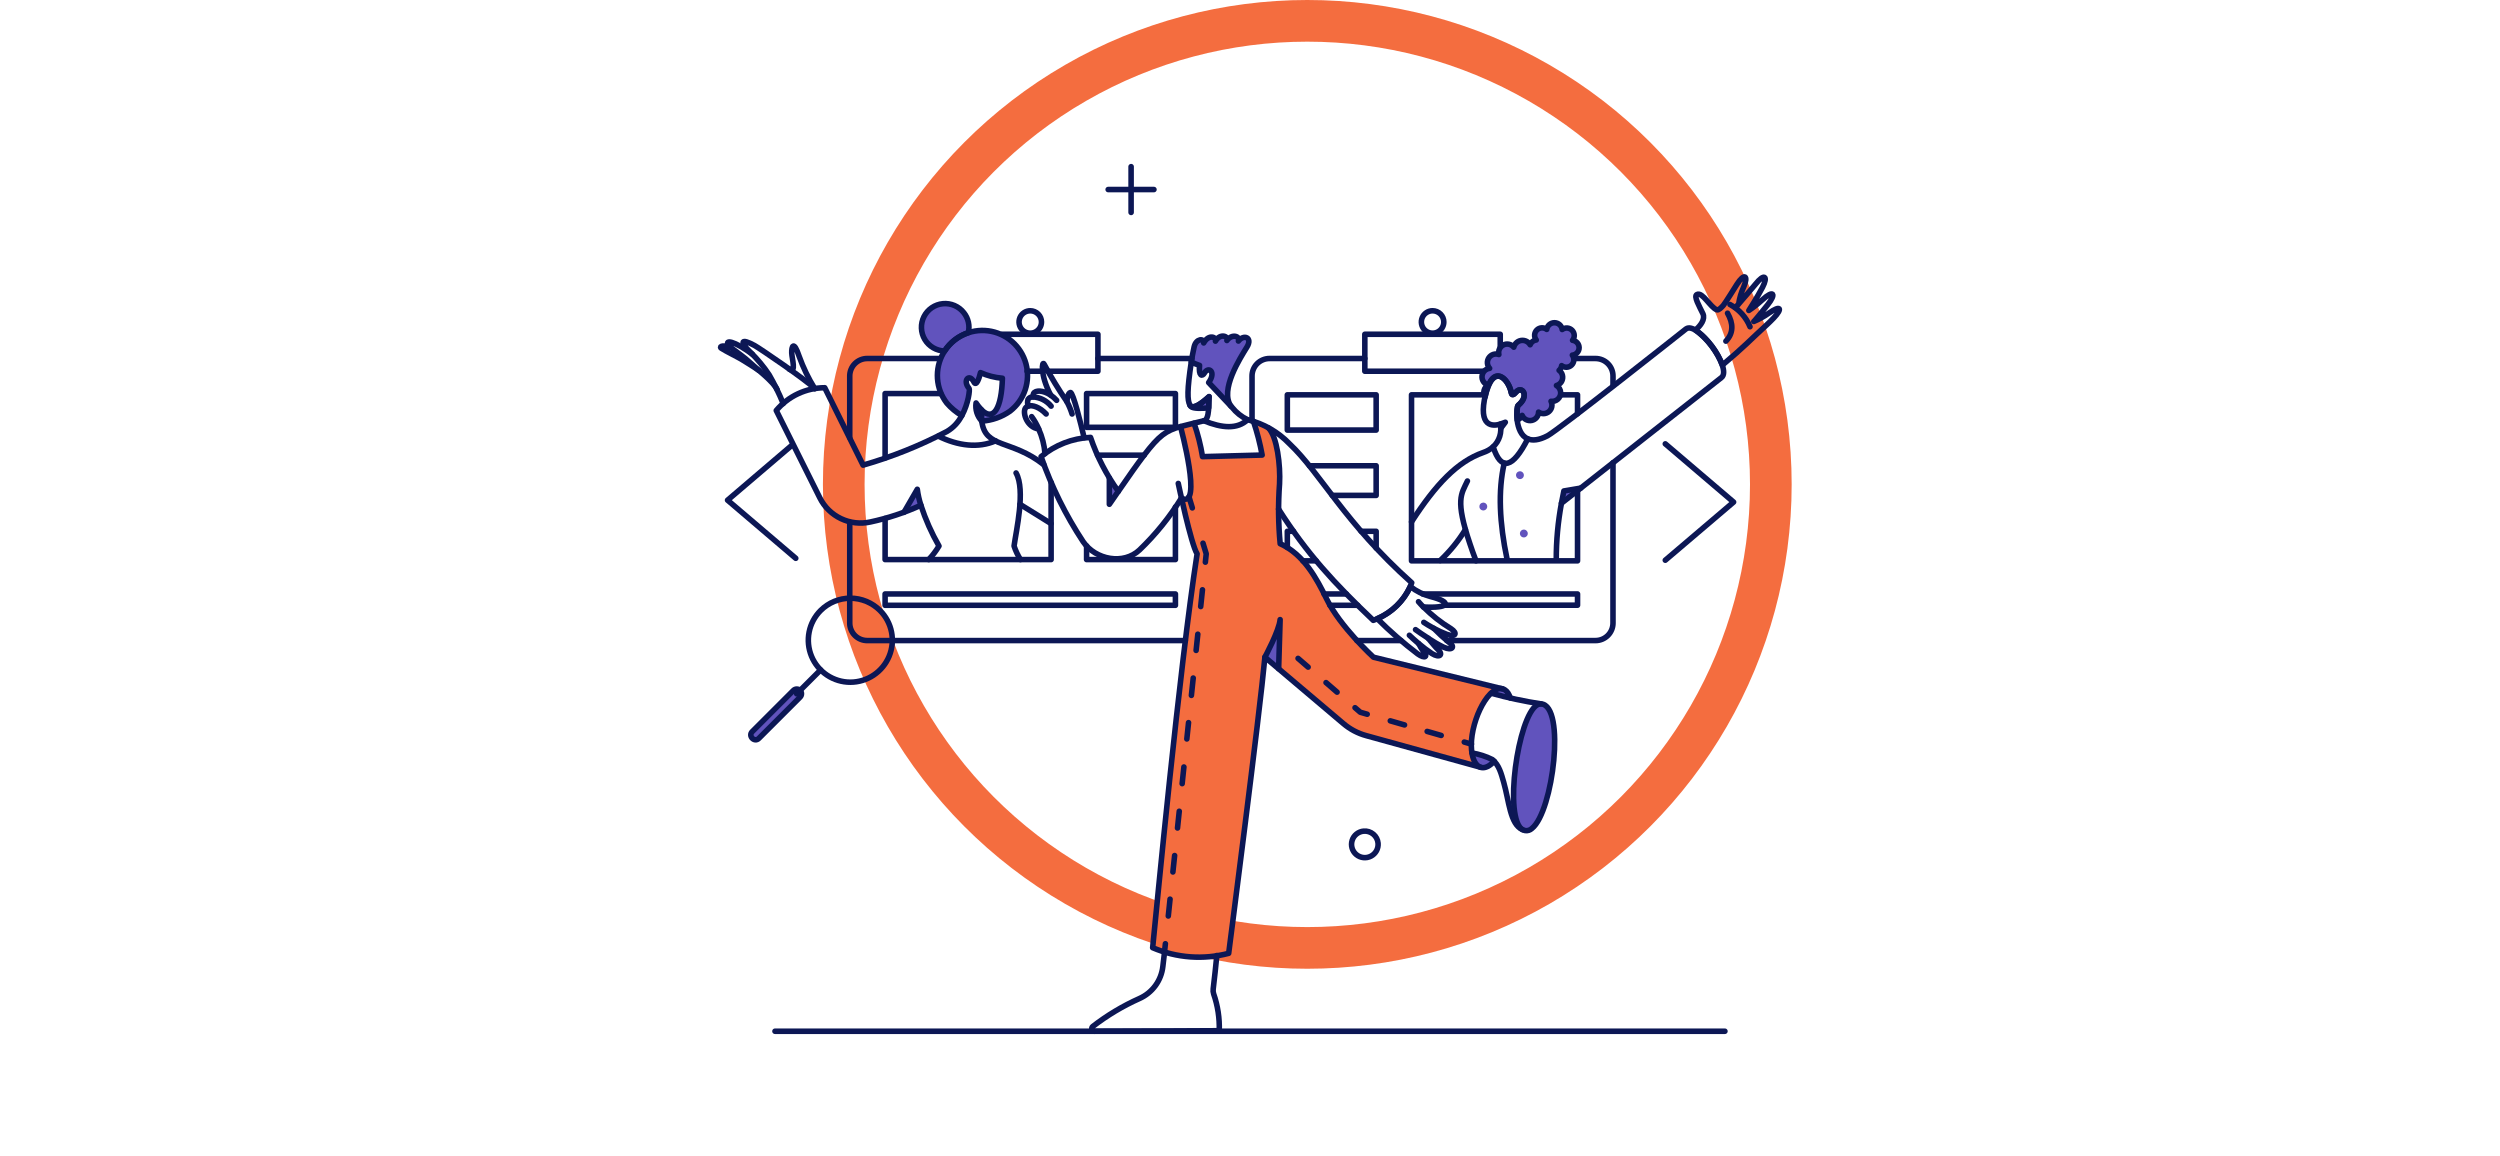 <?xml version="1.0" encoding="UTF-8"?> <svg xmlns="http://www.w3.org/2000/svg" width="240" height="111" viewBox="0 0 240 111" fill="none"><circle cx="125.5" cy="46.5" r="44.5" stroke="#F46D3F" stroke-width="4"></circle><path d="M131.848 63.092C131.848 63.092 128.635 60.153 127.354 57.5C126.399 55.538 125.148 53.211 122.902 52.194C122.715 50.286 122.694 48.364 122.841 46.452C122.952 44.456 122.462 41.53 121.771 41.075C121.319 40.809 120.834 40.603 120.327 40.465C120.682 41.521 120.961 42.601 121.16 43.697L115.436 43.849C115.254 42.754 114.978 41.676 114.613 40.628C114.104 40.75 113.688 40.842 113.311 40.953C113.322 41.014 115.477 48.972 113.403 47.814C113.809 49.612 114.511 52.56 114.907 53.17C113.179 64.361 111.045 87.006 110.639 90.98C112.946 91.971 115.519 92.16 117.947 91.519C117.947 91.519 120.955 68.375 121.424 63.09L128.956 69.463C129.596 70.011 130.349 70.41 131.161 70.632L142.159 73.671C140.16 73.082 141.843 65.984 144.151 66.119L131.848 63.092Z" fill="#F46D3F"></path><path d="M81.575 57.429V59.818C81.576 60.262 81.753 60.688 82.067 61.003C82.381 61.317 82.807 61.494 83.252 61.494H85.659C85.665 60.957 85.564 60.424 85.36 59.927C85.157 59.43 84.856 58.979 84.475 58.6C84.094 58.221 83.642 57.922 83.144 57.721C82.645 57.52 82.112 57.42 81.575 57.429Z" fill="#F46D3F"></path><path d="M97.744 33.411C97.197 32.701 96.444 32.179 95.587 31.916C94.731 31.653 93.814 31.662 92.963 31.943C93.03 31.612 93.027 31.27 92.954 30.94C92.881 30.61 92.74 30.299 92.54 30.027C92.166 29.565 91.626 29.268 91.036 29.2C90.445 29.131 89.852 29.296 89.382 29.66C88.912 30.023 88.603 30.556 88.52 31.144C88.438 31.733 88.589 32.33 88.942 32.809C89.152 33.073 89.415 33.29 89.715 33.445C90.015 33.6 90.345 33.689 90.682 33.707C90.198 34.459 89.958 35.342 89.996 36.236C90.035 37.129 90.349 37.989 90.896 38.696C91.309 39.173 91.797 39.579 92.341 39.898C92.971 38.721 93.125 37.396 93.032 37.286C92.377 36.52 93.062 35.802 93.499 36.677C93.723 37.124 93.997 36.341 94.13 35.772C94.795 36.069 95.507 36.252 96.233 36.311C96.162 39.146 95.389 40.529 94.221 39.339C94.198 39.702 94.208 40.066 94.251 40.427C95.227 40.365 96.165 40.034 96.963 39.47C97.87 38.77 98.461 37.738 98.608 36.602C98.754 35.466 98.443 34.318 97.744 33.411Z" fill="#6153BD"></path><path d="M94.209 39.337C94.021 39.135 93.851 38.917 93.701 38.686C93.654 38.996 93.679 39.313 93.772 39.612C93.865 39.911 94.025 40.185 94.24 40.414C94.197 40.056 94.187 39.696 94.209 39.337Z" fill="#6153BD"></path><path d="M88.406 48.505C87.877 48.763 87.334 48.99 86.779 49.185L88.061 46.97C88.131 47.491 88.247 48.004 88.406 48.505Z" fill="#6153BD"></path><path d="M116.072 38.076C116.042 38.371 116.042 38.767 116.031 39.154C115.421 39.215 114.517 39.245 114.324 39.022L114.232 38.9C114.507 39.337 115.3 38.788 116.072 38.076Z" fill="#6153BD"></path><path d="M107.361 47.163C107.087 47.549 106.802 47.966 106.498 48.413V45.882C106.747 46.334 107.036 46.763 107.361 47.163Z" fill="#6153BD"></path><path d="M121.428 63.08L122.75 64.198L122.892 59.482C122.811 60.539 121.428 63.09 121.428 63.08Z" fill="#6153BD"></path><path d="M147.937 67.572C145.928 67.465 143.973 78.998 146.473 79.749C148.861 79.881 150.538 67.715 147.937 67.572Z" fill="#6153BD"></path><path d="M143.261 72.919C142.643 72.615 141.986 72.403 141.308 72.287C141.532 73.761 142.448 74.149 143.444 73.081C143.383 73.03 143.332 72.98 143.261 72.919Z" fill="#6153BD"></path><path d="M144.267 66.129C144.059 66.1 143.847 66.123 143.65 66.196C143.454 66.269 143.278 66.389 143.139 66.546C143.698 66.707 144.348 66.871 144.989 67.013C144.95 66.819 144.863 66.636 144.737 66.481C144.612 66.327 144.45 66.207 144.267 66.129Z" fill="#6153BD"></path><path d="M118.887 32.74C119.08 32.293 118.278 31.998 117.78 32.689C117.983 32.283 117.129 31.957 116.682 32.75C116.814 32.364 116.04 32.039 115.554 32.923C115.607 32.466 114.832 32.476 114.639 33.289C114.517 33.797 114.425 34.346 114.354 34.753C114.608 34.888 114.873 35 115.147 35.088C115.045 36.125 115.411 36.186 115.615 35.82C116.001 35.139 116.773 35.688 116.021 36.735C116.071 36.788 118.206 39.049 118.257 39.103C116.977 37.599 119.04 34.407 119.711 33.309C120.267 32.395 119.395 32.069 118.887 32.74Z" fill="#6153BD"></path><path d="M76.168 66.282L72.214 70.236C71.791 70.658 72.441 71.314 72.856 70.877L76.81 66.923C76.895 66.838 76.943 66.723 76.943 66.602C76.943 66.482 76.895 66.366 76.81 66.281C76.725 66.196 76.609 66.149 76.489 66.149C76.368 66.149 76.253 66.197 76.168 66.282Z" fill="#6153BD"></path><path d="M150.132 47.133C150.081 47.377 149.989 47.834 149.898 48.31L151.748 46.856L150.132 47.133Z" fill="#6153BD"></path><path d="M144.043 40.749C144.066 40.87 144.08 40.993 144.084 41.115L144.512 40.536L144.043 40.749Z" fill="#6153BD"></path><path d="M151.595 33.371C151.593 33.198 151.528 33.032 151.411 32.903C151.296 32.774 151.137 32.691 150.965 32.67C151.077 32.533 151.134 32.36 151.127 32.183C151.119 32.007 151.048 31.839 150.926 31.711C150.803 31.584 150.638 31.506 150.462 31.491C150.286 31.477 150.11 31.527 149.969 31.633C149.946 31.454 149.858 31.289 149.722 31.169C149.587 31.049 149.413 30.982 149.231 30.981C149.05 30.98 148.875 31.044 148.738 31.162C148.601 31.28 148.511 31.444 148.485 31.623C148.346 31.515 148.172 31.462 147.996 31.473C147.82 31.484 147.655 31.56 147.531 31.685C147.407 31.81 147.334 31.977 147.324 32.152C147.314 32.328 147.37 32.502 147.479 32.64C147.305 32.661 147.144 32.746 147.028 32.878C146.911 33.01 146.847 33.18 146.847 33.356C146.847 33.532 146.911 33.702 147.028 33.834C147.144 33.966 147.305 34.051 147.479 34.073C147.371 34.211 147.317 34.384 147.327 34.559C147.337 34.734 147.41 34.9 147.534 35.025C147.657 35.149 147.822 35.225 147.997 35.237C148.173 35.249 148.346 35.196 148.485 35.089C148.506 35.264 148.589 35.425 148.72 35.543C148.851 35.66 149.021 35.726 149.197 35.727C149.373 35.728 149.544 35.665 149.676 35.55C149.809 35.434 149.895 35.274 149.918 35.099C150.057 35.208 150.23 35.263 150.406 35.253C150.581 35.243 150.747 35.17 150.873 35.047C150.999 34.924 151.075 34.759 151.089 34.584C151.102 34.408 151.051 34.234 150.945 34.093C151.124 34.077 151.291 33.993 151.411 33.86C151.532 33.726 151.598 33.551 151.595 33.371Z" fill="#6153BD"></path><path d="M149.42 37.009C149.603 36.958 149.762 36.844 149.871 36.687C149.979 36.531 150.03 36.342 150.014 36.153C149.999 35.963 149.917 35.785 149.785 35.648C149.653 35.512 149.477 35.426 149.288 35.404C149.413 35.271 149.49 35.099 149.507 34.916C149.523 34.734 149.479 34.551 149.379 34.397C149.28 34.243 149.132 34.126 148.959 34.066C148.786 34.005 148.598 34.004 148.424 34.063C148.466 33.882 148.447 33.693 148.368 33.525C148.29 33.357 148.158 33.221 147.992 33.137C147.826 33.054 147.638 33.029 147.456 33.066C147.275 33.102 147.111 33.2 146.991 33.341C146.949 33.153 146.843 32.984 146.693 32.863C146.542 32.742 146.355 32.676 146.162 32.675C145.968 32.673 145.781 32.738 145.629 32.857C145.477 32.976 145.369 33.143 145.324 33.331C145.207 33.188 145.046 33.089 144.865 33.049C144.684 33.01 144.496 33.033 144.33 33.114C144.164 33.195 144.03 33.33 143.95 33.497C143.871 33.663 143.85 33.852 143.891 34.032C143.718 33.97 143.529 33.968 143.354 34.025C143.179 34.083 143.029 34.198 142.927 34.351C142.825 34.504 142.778 34.687 142.792 34.87C142.806 35.053 142.881 35.227 143.005 35.363C142.817 35.384 142.642 35.469 142.509 35.603C142.376 35.738 142.294 35.915 142.276 36.103C142.258 36.292 142.306 36.48 142.411 36.638C142.516 36.795 142.672 36.912 142.853 36.968C142.758 37.023 142.675 37.096 142.61 37.183C142.544 37.271 142.496 37.37 142.47 37.477C142.443 37.583 142.438 37.693 142.455 37.801C142.472 37.909 142.51 38.013 142.568 38.106C143.323 34.716 144.872 36.394 145.089 37.731C145.14 37.945 145.272 37.955 145.546 37.64C146.116 36.969 146.879 38.011 145.739 38.92C145.676 38.971 145.592 39.371 145.658 40.323C145.762 40.283 145.857 40.223 145.937 40.146C146.017 40.07 146.081 39.978 146.126 39.876C146.199 40.05 146.33 40.194 146.497 40.282C146.664 40.371 146.856 40.399 147.042 40.362C147.227 40.325 147.394 40.225 147.514 40.079C147.634 39.933 147.7 39.75 147.701 39.561C147.85 39.665 148.029 39.716 148.211 39.707C148.392 39.697 148.566 39.628 148.703 39.509C148.841 39.39 148.935 39.228 148.971 39.05C149.006 38.872 148.982 38.687 148.9 38.524C149.017 38.539 149.135 38.529 149.247 38.495C149.36 38.46 149.463 38.402 149.551 38.324C149.638 38.245 149.709 38.15 149.756 38.042C149.803 37.934 149.827 37.818 149.825 37.701C149.821 37.561 149.782 37.424 149.712 37.303C149.641 37.182 149.541 37.081 149.42 37.009Z" fill="#6153BD"></path><path d="M146.666 51.187C146.674 51.287 146.642 51.386 146.577 51.462C146.512 51.538 146.42 51.586 146.32 51.593C146.221 51.602 146.122 51.57 146.045 51.505C145.969 51.44 145.922 51.348 145.914 51.248C145.906 51.148 145.937 51.049 146.003 50.973C146.067 50.897 146.16 50.849 146.259 50.841C146.359 50.833 146.458 50.865 146.534 50.93C146.61 50.995 146.658 51.087 146.666 51.187Z" fill="#6153BD"></path><path d="M142.773 48.596C142.781 48.696 142.749 48.795 142.684 48.871C142.619 48.947 142.527 48.995 142.427 49.003C142.328 49.011 142.229 48.979 142.152 48.914C142.076 48.85 142.029 48.757 142.021 48.657C142.013 48.558 142.044 48.459 142.109 48.383C142.174 48.306 142.267 48.259 142.366 48.251C142.466 48.243 142.565 48.275 142.641 48.339C142.717 48.404 142.765 48.497 142.773 48.596Z" fill="#6153BD"></path><path d="M146.29 45.588C146.298 45.687 146.266 45.786 146.201 45.862C146.136 45.939 146.044 45.986 145.944 45.994C145.845 46.002 145.746 45.97 145.669 45.906C145.593 45.841 145.546 45.748 145.538 45.649C145.53 45.549 145.561 45.45 145.627 45.374C145.691 45.297 145.784 45.25 145.883 45.242C145.983 45.234 146.082 45.266 146.158 45.331C146.234 45.395 146.282 45.488 146.29 45.588Z" fill="#6153BD"></path><path d="M76.168 66.282L72.214 70.236C71.791 70.658 72.441 71.314 72.856 70.878L76.81 66.923C76.895 66.838 76.943 66.723 76.943 66.602C76.943 66.482 76.895 66.367 76.81 66.281C76.725 66.196 76.609 66.149 76.489 66.149C76.368 66.149 76.253 66.197 76.168 66.282Z" stroke="#0C1755" stroke-width="0.535" stroke-linejoin="round"></path><path d="M151.411 32.903C151.528 33.032 151.593 33.198 151.596 33.371C151.598 33.552 151.532 33.726 151.411 33.86C151.291 33.993 151.124 34.077 150.945 34.093C151.051 34.234 151.102 34.408 151.089 34.584C151.076 34.759 150.999 34.924 150.873 35.047C150.748 35.17 150.581 35.243 150.406 35.253C150.23 35.263 150.057 35.208 149.918 35.1C149.895 35.274 149.809 35.434 149.676 35.55L149.673 35.552C149.713 35.581 149.75 35.613 149.785 35.648C149.917 35.785 149.999 35.963 150.014 36.153C150.03 36.342 149.979 36.531 149.871 36.688C149.762 36.844 149.603 36.958 149.42 37.01C149.541 37.081 149.641 37.182 149.712 37.303C149.782 37.424 149.821 37.561 149.825 37.701C149.827 37.818 149.803 37.935 149.756 38.042C149.709 38.15 149.638 38.246 149.551 38.324C149.463 38.402 149.36 38.46 149.247 38.495C149.135 38.529 149.017 38.539 148.9 38.524C148.982 38.687 149.006 38.872 148.971 39.05C148.935 39.228 148.841 39.39 148.703 39.509C148.566 39.628 148.392 39.697 148.211 39.707C148.029 39.716 147.85 39.665 147.701 39.561C147.7 39.75 147.634 39.933 147.514 40.079C147.394 40.225 147.227 40.325 147.042 40.362C146.856 40.399 146.664 40.371 146.497 40.282C146.33 40.194 146.199 40.05 146.126 39.876C146.081 39.978 146.017 40.07 145.937 40.146C145.857 40.223 145.762 40.283 145.658 40.323C145.592 39.371 145.676 38.971 145.739 38.92C146.879 38.012 146.116 36.969 145.546 37.64C145.272 37.955 145.14 37.945 145.089 37.731C144.872 36.394 143.323 34.717 142.568 38.106C142.51 38.013 142.472 37.909 142.455 37.801C142.438 37.693 142.443 37.583 142.47 37.477C142.496 37.37 142.544 37.271 142.61 37.183C142.675 37.096 142.758 37.023 142.853 36.968C142.672 36.912 142.516 36.795 142.411 36.638C142.306 36.48 142.258 36.292 142.276 36.103C142.294 35.915 142.376 35.738 142.509 35.603C142.642 35.469 142.817 35.384 143.005 35.363C142.881 35.227 142.806 35.054 142.792 34.87C142.778 34.687 142.825 34.504 142.927 34.351C143.029 34.198 143.179 34.083 143.354 34.025C143.529 33.968 143.718 33.97 143.891 34.032C143.85 33.852 143.871 33.663 143.95 33.497C144.03 33.33 144.164 33.195 144.33 33.114C144.496 33.033 144.684 33.01 144.865 33.049C145.046 33.089 145.207 33.188 145.324 33.331C145.369 33.143 145.477 32.976 145.629 32.857C145.781 32.738 145.968 32.673 146.162 32.675C146.355 32.676 146.542 32.742 146.693 32.863C146.774 32.929 146.843 33.008 146.895 33.097C146.926 33.018 146.97 32.944 147.028 32.878C147.144 32.746 147.305 32.661 147.479 32.64C147.37 32.502 147.314 32.328 147.324 32.153C147.334 31.977 147.407 31.81 147.531 31.685C147.655 31.56 147.821 31.484 147.996 31.473C148.172 31.462 148.346 31.515 148.485 31.623C148.511 31.444 148.601 31.28 148.738 31.162C148.875 31.044 149.051 30.98 149.231 30.981C149.413 30.982 149.587 31.049 149.722 31.169C149.858 31.289 149.946 31.454 149.969 31.633C150.11 31.527 150.286 31.477 150.462 31.491C150.638 31.506 150.803 31.584 150.926 31.711C151.048 31.839 151.119 32.007 151.127 32.183C151.134 32.36 151.077 32.533 150.965 32.67C151.137 32.691 151.296 32.774 151.411 32.903Z" stroke="#0C1755" stroke-width="0.535" stroke-linejoin="round"></path><path d="M134.489 61.494H130.261" stroke="#0C1755" stroke-width="0.535" stroke-linecap="round" stroke-linejoin="round"></path><path d="M138.89 61.494H153.17C153.615 61.494 154.04 61.317 154.355 61.003C154.669 60.688 154.846 60.262 154.847 59.818V44.419" stroke="#0C1755" stroke-width="0.535" stroke-linecap="round" stroke-linejoin="round"></path><path d="M154.848 37.019V36.095C154.847 35.65 154.671 35.223 154.356 34.909C154.042 34.594 153.615 34.418 153.17 34.417H151.08" stroke="#0C1755" stroke-width="0.535" stroke-linecap="round" stroke-linejoin="round"></path><path d="M131.021 34.417H121.873C121.428 34.418 121.002 34.595 120.687 34.909C120.372 35.224 120.196 35.65 120.195 36.095V40.394" stroke="#0C1755" stroke-width="0.535" stroke-linecap="round" stroke-linejoin="round"></path><path d="M144.023 33.325V32.09H131.023V35.637H142.369" stroke="#0C1755" stroke-width="0.535" stroke-linecap="round" stroke-linejoin="round"></path><path d="M138.606 30.91C138.606 31.123 138.543 31.332 138.424 31.509C138.306 31.686 138.138 31.824 137.941 31.906C137.744 31.987 137.527 32.009 137.318 31.967C137.109 31.926 136.917 31.823 136.766 31.672C136.616 31.522 136.513 31.33 136.472 31.121C136.43 30.912 136.451 30.695 136.533 30.498C136.614 30.301 136.752 30.133 136.93 30.015C137.107 29.896 137.315 29.833 137.528 29.833C137.814 29.833 138.088 29.947 138.29 30.149C138.492 30.351 138.606 30.625 138.606 30.91Z" stroke="#0C1755" stroke-width="0.535" stroke-linecap="round" stroke-linejoin="round"></path><path d="M151.443 39.713V37.904H149.835" stroke="#0C1755" stroke-width="0.535" stroke-linecap="round" stroke-linejoin="round"></path><path d="M132.111 41.288H123.583V37.904H132.111V41.288Z" stroke="#0C1755" stroke-width="0.535" stroke-linecap="round" stroke-linejoin="round"></path><path d="M125.707 44.714H132.111V47.56H127.893" stroke="#0C1755" stroke-width="0.535" stroke-linecap="round" stroke-linejoin="round"></path><path d="M123.583 52.56V51.005H124.173" stroke="#0C1755" stroke-width="0.535" stroke-linecap="round" stroke-linejoin="round"></path><path d="M126.358 53.841H125.077" stroke="#0C1755" stroke-width="0.535" stroke-linecap="round" stroke-linejoin="round"></path><path d="M130.667 51.005H132.111V52.611" stroke="#0C1755" stroke-width="0.535" stroke-linecap="round" stroke-linejoin="round"></path><path d="M127.11 57.022H129.255" stroke="#0C1755" stroke-width="0.535" stroke-linecap="round" stroke-linejoin="round"></path><path d="M130.342 58.11H127.669" stroke="#0C1755" stroke-width="0.535" stroke-linecap="round" stroke-linejoin="round"></path><path d="M136.583 57.022H151.443V58.1H138.667" stroke="#0C1755" stroke-width="0.535" stroke-linecap="round" stroke-linejoin="round"></path><path d="M92.959 31.937C92.021 32.245 91.216 32.865 90.682 33.696C90.298 33.687 89.922 33.581 89.59 33.388C89.257 33.195 88.979 32.921 88.782 32.592C88.584 32.262 88.473 31.888 88.459 31.504C88.444 31.12 88.528 30.739 88.701 30.396C88.874 30.052 89.131 29.759 89.448 29.542C89.765 29.325 90.132 29.192 90.515 29.155C90.897 29.118 91.283 29.179 91.635 29.331C91.988 29.484 92.297 29.723 92.532 30.027C92.743 30.292 92.891 30.602 92.965 30.933C93.038 31.264 93.037 31.607 92.959 31.937Z" stroke="#0C1755" stroke-width="0.535" stroke-linecap="round" stroke-linejoin="round"></path><path d="M100.205 44.612C97.084 42.151 94.574 43.087 94.249 40.424" stroke="#0C1755" stroke-width="0.535" stroke-linecap="round" stroke-linejoin="round"></path><path d="M96.963 39.471C96.165 40.033 95.225 40.364 94.25 40.426C94.25 40.426 94.209 39.562 94.219 39.338C95.388 40.528 96.16 39.145 96.231 36.31C95.505 36.251 94.793 36.069 94.128 35.771C93.996 36.34 93.721 37.122 93.498 36.676C93.061 35.801 92.374 36.519 93.03 37.285C93.124 37.395 92.969 38.718 92.339 39.897C91.794 39.581 91.306 39.175 90.894 38.698C90.371 38.021 90.059 37.205 90 36.351C89.94 35.498 90.135 34.646 90.559 33.903C90.984 33.16 91.62 32.56 92.385 32.178C93.151 31.796 94.013 31.65 94.861 31.758C95.71 31.866 96.508 32.224 97.153 32.785C97.799 33.346 98.264 34.087 98.489 34.912C98.714 35.738 98.689 36.611 98.418 37.423C98.146 38.234 97.64 38.947 96.963 39.471Z" stroke="#0C1755" stroke-width="0.535" stroke-linecap="round" stroke-linejoin="round"></path><path d="M94.25 40.424C94.034 40.194 93.872 39.919 93.777 39.618C93.682 39.317 93.656 38.998 93.701 38.686C93.854 38.918 94.028 39.136 94.219 39.337" stroke="#0C1755" stroke-width="0.535" stroke-linecap="round" stroke-linejoin="round"></path><path d="M90.082 41.868C91.973 42.813 93.934 43.036 95.561 42.325" stroke="#0C1755" stroke-width="0.535" stroke-linecap="round" stroke-linejoin="round"></path><path d="M97.543 45.405C98.468 47.041 97.543 50.985 97.35 52.418C97.501 52.874 97.706 53.311 97.96 53.719" stroke="#0C1755" stroke-width="0.535" stroke-linecap="round" stroke-linejoin="round"></path><path d="M88.406 48.505C88.243 48.005 88.127 47.492 88.06 46.97L86.779 49.186" stroke="#0C1755" stroke-width="0.535" stroke-linecap="round" stroke-linejoin="round"></path><path d="M89.157 53.719C89.531 53.322 89.862 52.885 90.143 52.417C89.43 51.177 88.848 49.865 88.406 48.505C86.853 49.214 85.227 49.752 83.557 50.109C82.607 50.321 81.614 50.208 80.736 49.79C79.857 49.372 79.144 48.673 78.709 47.803L74.521 39.408C75.091 38.727 75.803 38.178 76.607 37.801C77.411 37.423 78.288 37.226 79.176 37.222L82.856 44.653C85.642 43.854 88.34 42.771 90.905 41.421C91.517 41.061 92.012 40.532 92.328 39.896" stroke="#0C1755" stroke-width="0.535" stroke-linecap="round" stroke-linejoin="round"></path><path d="M114.42 34.417H105.4" stroke="#0C1755" stroke-width="0.535" stroke-linecap="round" stroke-linejoin="round"></path><path d="M90.241 34.417H83.252C82.807 34.418 82.381 34.595 82.067 34.909C81.752 35.224 81.576 35.65 81.575 36.095V42.02" stroke="#0C1755" stroke-width="0.535" stroke-linecap="round" stroke-linejoin="round"></path><path d="M100.094 35.637H98.6M100.623 35.637H105.4V32.09H96.192" stroke="#0C1755" stroke-width="0.535" stroke-linecap="round" stroke-linejoin="round"></path><path d="M99.983 30.91C99.983 31.123 99.919 31.332 99.801 31.509C99.683 31.686 99.514 31.824 99.317 31.906C99.12 31.987 98.904 32.009 98.695 31.967C98.486 31.926 98.294 31.823 98.143 31.672C97.992 31.522 97.89 31.33 97.848 31.121C97.807 30.912 97.828 30.695 97.909 30.498C97.991 30.301 98.129 30.133 98.306 30.015C98.484 29.896 98.692 29.833 98.905 29.833C99.191 29.833 99.465 29.947 99.667 30.149C99.869 30.351 99.982 30.625 99.983 30.91Z" stroke="#0C1755" stroke-width="0.535" stroke-linecap="round" stroke-linejoin="round"></path><path d="M100.907 46.319V53.719H84.97V49.775" stroke="#0C1755" stroke-width="0.535" stroke-linecap="round" stroke-linejoin="round"></path><path d="M84.97 43.961V37.782H90.308" stroke="#0C1755" stroke-width="0.535" stroke-linecap="round" stroke-linejoin="round"></path><path d="M112.84 41.024H104.312V37.782H112.84V41.024Z" stroke="#0C1755" stroke-width="0.535" stroke-linecap="round" stroke-linejoin="round"></path><path d="M112.84 58.11H84.97V57.022H112.84V58.11Z" stroke="#0C1755" stroke-width="0.535" stroke-linecap="round" stroke-linejoin="round"></path><path d="M112.84 48.668V53.719H104.312V52.408" stroke="#0C1755" stroke-width="0.535" stroke-linecap="round" stroke-linejoin="round"></path><path d="M105.359 43.697H109.841" stroke="#0C1755" stroke-width="0.535" stroke-linecap="round" stroke-linejoin="round"></path><path d="M165.591 99H74.399" stroke="#0C1755" stroke-width="0.535" stroke-linecap="round" stroke-linejoin="round"></path><path d="M119.772 40.292C118.786 41.227 117.311 41.105 115.574 40.394C116.153 40.241 116.002 38.727 116.072 38.076C115.3 38.778 114.507 39.327 114.232 38.889C113.978 38.432 113.958 37.436 114.364 34.743C114.618 34.877 114.884 34.99 115.157 35.078C115.056 36.115 115.413 36.177 115.625 35.81C116.015 35.131 116.784 35.688 116.031 36.725C116.418 37.121 118.011 38.811 118.268 39.093C118.67 39.603 119.185 40.014 119.772 40.292Z" stroke="#0C1755" stroke-width="0.535" stroke-linecap="round" stroke-linejoin="round"></path><path d="M119.772 40.292C121.304 40.667 122.699 41.469 123.794 42.605C126.798 45.447 129.063 50.171 135.526 55.945C135.212 56.779 134.718 57.535 134.081 58.158C133.443 58.782 132.676 59.258 131.835 59.553C128.074 55.975 125.472 53.16 122.74 48.87" stroke="#0C1755" stroke-width="0.535" stroke-linecap="round" stroke-linejoin="round"></path><path d="M116.072 38.076C116.042 38.371 116.042 38.767 116.031 39.154C115.421 39.215 114.517 39.245 114.324 39.022L114.232 38.9C114.507 39.337 115.3 38.788 116.072 38.076Z" stroke="#0C1755" stroke-width="0.535" stroke-linecap="round" stroke-linejoin="round"></path><path d="M106.498 45.89V48.411C106.801 47.966 107.086 47.552 107.357 47.167" stroke="#0C1755" stroke-width="0.535" stroke-linecap="round" stroke-linejoin="round"></path><path d="M113.409 47.824C112.287 49.643 110.938 51.313 109.396 52.794C107.861 54.247 105.186 53.751 103.989 52.011C102.307 49.465 100.949 46.72 99.944 43.839C101.281 42.72 102.949 42.07 104.69 41.99C105.316 43.84 106.216 45.586 107.36 47.169C108.408 45.651 109.192 44.532 109.833 43.697C111.267 41.807 111.966 41.333 113.32 40.953C113.98 40.767 114.854 40.578 115.567 40.394" stroke="#0C1755" stroke-width="0.535" stroke-linecap="round" stroke-linejoin="round"></path><path d="M121.428 63.09C121.428 63.09 122.801 60.549 122.892 59.482L122.75 64.198" stroke="#0C1755" stroke-width="0.535" stroke-linecap="round" stroke-linejoin="round"></path><path d="M113.114 46.411C113.114 46.411 114.345 52.276 114.923 53.17C113.195 64.361 111.061 87.006 110.655 90.98C112.96 91.966 115.528 92.156 117.953 91.519C117.953 91.519 120.949 68.375 121.43 63.09L128.952 69.453C129.592 70.001 130.345 70.4 131.157 70.622L142.154 73.661" stroke="#0C1755" stroke-width="0.535" stroke-linecap="round" stroke-linejoin="round"></path><path d="M147.937 67.572C146.011 67.465 144.406 77.305 145.87 79.368C145.929 79.466 146.009 79.551 146.105 79.615C146.2 79.678 146.31 79.72 146.423 79.736C146.537 79.752 146.653 79.743 146.763 79.708C146.872 79.674 146.973 79.615 147.057 79.537C149.112 77.922 150.32 67.703 147.937 67.572Z" stroke="#0C1755" stroke-width="0.535" stroke-linecap="round" stroke-linejoin="round"></path><path d="M111.793 91.427L111.633 92.79C111.558 93.453 111.311 94.084 110.917 94.623C110.523 95.161 109.995 95.587 109.386 95.859C107.791 96.573 106.286 97.474 104.903 98.543C104.862 98.576 104.832 98.621 104.817 98.672C104.802 98.723 104.804 98.778 104.821 98.828C104.839 98.878 104.872 98.922 104.915 98.953C104.959 98.983 105.011 99 105.064 99C109.607 99 113.418 98.959 117.048 98.949C117.088 97.747 116.905 96.548 116.509 95.412C116.459 95.258 116.445 95.095 116.468 94.934C116.557 94.253 116.753 92.383 116.814 91.732" stroke="#0C1755" stroke-width="0.535" stroke-linecap="round" stroke-linejoin="round"></path><path d="M144.989 67.013C144.766 66.282 144.254 65.877 143.57 66.232C142.132 66.977 140.709 70.814 141.452 72.859C141.794 73.798 142.54 74.05 143.444 73.081" stroke="#0C1755" stroke-width="0.535" stroke-linecap="round" stroke-linejoin="round"></path><path d="M143.149 66.546C144.72 66.982 146.315 67.325 147.926 67.572" stroke="#0C1755" stroke-width="0.535" stroke-linecap="round" stroke-linejoin="round"></path><path d="M141.308 72.287C141.991 72.395 142.654 72.608 143.271 72.919C143.919 73.459 144.112 74.256 144.359 75.112C144.867 76.883 144.974 79.151 146.152 79.636" stroke="#0C1755" stroke-width="0.535" stroke-linecap="round" stroke-linejoin="round"></path><path d="M99.159 38.107C99.496 38.123 99.826 38.21 100.127 38.362C100.428 38.514 100.694 38.728 100.907 38.989" stroke="#0C1755" stroke-width="0.535" stroke-linecap="round" stroke-linejoin="round"></path><path d="M101.436 38.432C101.266 38.244 101.075 38.077 100.867 37.934" stroke="#0C1755" stroke-width="0.535" stroke-linecap="round" stroke-linejoin="round"></path><path d="M99.037 39.997C99.306 40.362 99.531 40.757 99.708 41.174" stroke="#0C1755" stroke-width="0.535" stroke-linecap="round" stroke-linejoin="round"></path><path d="M98.712 38.981C99.108 38.859 99.789 39.072 100.43 39.743" stroke="#0C1755" stroke-width="0.535" stroke-linecap="round" stroke-linejoin="round"></path><path d="M100.318 43.544C100.255 42.725 100.049 41.924 99.708 41.177C98.63 41.044 98.144 39.688 98.427 39.197C98.49 39.091 98.593 39.014 98.712 38.983C98.633 38.777 98.626 38.551 98.692 38.341C98.742 38.264 98.812 38.201 98.894 38.158C98.975 38.116 99.067 38.095 99.159 38.097C99.158 37.989 99.179 37.882 99.22 37.782C99.386 37.439 100.135 37.447 100.867 37.934C99.81 35.943 100.041 34.551 100.237 34.967C100.899 36.202 101.628 37.399 102.422 38.555C102.452 38.25 102.534 37.723 102.757 37.68C103.012 37.632 103.763 40.689 104.078 42.021" stroke="#0C1755" stroke-width="0.535" stroke-linecap="round" stroke-linejoin="round"></path><path d="M138.89 60.895C138.465 60.732 138.05 60.542 137.65 60.326C138.103 60.792 138.582 61.233 139.083 61.647C139.747 62.089 139.42 62.509 138.595 62.135C138.082 61.883 137.586 61.596 137.111 61.279C137.498 61.736 137.844 62.172 138.006 62.316C138.599 62.84 138.223 63.215 137.467 62.743C137.024 62.451 136.6 62.133 136.197 61.788C136.315 62.03 136.455 62.261 136.613 62.479C137.137 63.054 136.806 63.282 136.095 62.774C134.726 61.734 133.429 60.604 132.212 59.39C133.616 58.79 134.749 57.693 135.394 56.31C135.963 56.755 136.617 57.08 137.315 57.265C139.439 57.803 139.205 58.414 136.654 58.271C137.447 59.071 138.334 59.77 139.297 60.355C139.959 60.79 139.746 61.205 138.89 60.895Z" stroke="#0C1755" stroke-width="0.535" stroke-linecap="round" stroke-linejoin="round"></path><path d="M136.685 59.747C136.918 59.899 137.254 60.113 137.65 60.326" stroke="#0C1755" stroke-width="0.535" stroke-linecap="round" stroke-linejoin="round"></path><path d="M136.644 58.273C136.491 58.112 136.329 57.947 136.176 57.764" stroke="#0C1755" stroke-width="0.535" stroke-linecap="round" stroke-linejoin="round"></path><path d="M135.892 60.447C136.115 60.608 136.583 60.935 137.111 61.271" stroke="#0C1755" stroke-width="0.535" stroke-linecap="round" stroke-linejoin="round"></path><path d="M135.301 60.986C135.484 61.169 135.819 61.464 136.185 61.779" stroke="#0C1755" stroke-width="0.535" stroke-linecap="round" stroke-linejoin="round"></path><path d="M114.364 34.743C114.436 34.336 114.517 33.797 114.639 33.289C114.833 32.476 115.605 32.466 115.554 32.923C116.042 32.039 116.814 32.364 116.682 32.75C117.129 31.957 117.983 32.283 117.78 32.689C118.278 31.998 119.08 32.293 118.887 32.74C119.396 32.069 120.27 32.395 119.711 33.309C119.056 34.379 117.076 37.444 118.17 38.99" stroke="#0C1755" stroke-width="0.535" stroke-linecap="round" stroke-linejoin="round"></path><path d="M159.869 42.61L166.425 48.2L159.869 53.78" stroke="#0C1755" stroke-width="0.535" stroke-linecap="round" stroke-linejoin="round"></path><path d="M75.955 42.803L69.846 48.017L76.392 53.597" stroke="#0C1755" stroke-width="0.535" stroke-linecap="round" stroke-linejoin="round"></path><path d="M113.328 40.953C113.328 40.953 115.503 48.972 113.42 47.816" stroke="#0C1755" stroke-width="0.535" stroke-linecap="round" stroke-linejoin="round"></path><path d="M121.766 41.075C122.605 41.901 122.934 44.684 122.836 46.452C122.696 48.365 122.717 50.286 122.896 52.195C125.149 53.209 126.401 55.535 127.358 57.501C128.639 60.154 131.852 63.092 131.852 63.092L144.231 66.13" stroke="#0C1755" stroke-width="0.535" stroke-linecap="round" stroke-linejoin="round"></path><path d="M114.629 40.628C114.994 41.672 115.266 42.746 115.442 43.838L121.166 43.685C120.967 42.589 120.688 41.509 120.333 40.453" stroke="#0C1755" stroke-width="0.535" stroke-linecap="round" stroke-linejoin="round"></path><path d="M78.78 64.31L76.483 66.607" stroke="#0C1755" stroke-width="0.535" stroke-linecap="round" stroke-linejoin="round"></path><path d="M81.575 50.131V59.818C81.576 60.262 81.753 60.688 82.067 61.003C82.381 61.317 82.807 61.494 83.252 61.494H113.794" stroke="#0C1755" stroke-width="0.535" stroke-linecap="round" stroke-linejoin="round"></path><path d="M84.482 58.608C85.046 59.172 85.43 59.89 85.585 60.672C85.741 61.454 85.661 62.265 85.356 63.002C85.051 63.739 84.534 64.368 83.871 64.811C83.208 65.254 82.428 65.491 81.631 65.491C80.834 65.491 80.054 65.254 79.391 64.811C78.728 64.368 78.211 63.739 77.906 63.002C77.601 62.265 77.521 61.454 77.677 60.672C77.832 59.89 78.216 59.172 78.78 58.608C79.537 57.852 80.562 57.428 81.631 57.428C82.7 57.428 83.725 57.852 84.482 58.608Z" stroke="#0C1755" stroke-width="0.535" stroke-linecap="round" stroke-linejoin="round"></path><path d="M110.777 18.196H106.386" stroke="#0C1755" stroke-width="0.535" stroke-linecap="round" stroke-linejoin="round"></path><path d="M108.586 20.391V16" stroke="#0C1755" stroke-width="0.535" stroke-linecap="round" stroke-linejoin="round"></path><path d="M132.294 80.948C132.316 81.2 132.263 81.452 132.142 81.673C132.02 81.894 131.836 82.075 131.613 82.191C131.389 82.308 131.136 82.356 130.885 82.328C130.634 82.301 130.397 82.2 130.204 82.038C130.01 81.876 129.87 81.66 129.799 81.418C129.728 81.176 129.731 80.918 129.807 80.677C129.882 80.436 130.027 80.224 130.224 80.066C130.421 79.908 130.66 79.812 130.911 79.79C131.248 79.76 131.583 79.866 131.842 80.083C132.102 80.3 132.264 80.611 132.294 80.948Z" stroke="#0C1755" stroke-width="0.535" stroke-linecap="round" stroke-linejoin="round"></path><path d="M169.799 30.067C169.352 30.382 168.871 30.648 168.366 30.86C168.447 30.799 169.027 30.098 169.708 29.244C170.521 28.227 170.296 27.77 169.169 28.797C168.77 29.165 168.341 29.502 167.888 29.803C167.939 29.732 168.691 28.553 169.2 27.587C169.769 26.489 169.36 26.225 168.529 27.282C168.485 27.336 167.027 29.067 166.608 29.529L166.911 29.184C166.995 28.614 167.159 28.06 167.4 27.537C167.858 26.467 167.473 26.158 166.74 27.303C166.7 27.364 165.636 29.085 165.439 29.316C165.278 29.501 164.991 29.803 164.819 29.744C164.189 29.51 163.447 28.005 162.908 28.27C162.562 28.43 163.142 29.408 163.477 30.11C163.727 30.634 163.26 31.272 162.756 31.685C163.929 32.529 164.83 33.699 165.347 35.049C167.472 33.27 168.01 32.642 169.637 31.156C169.82 30.984 170.033 30.782 170.267 30.537C171.141 29.62 170.979 29.244 169.799 30.067Z" stroke="#0C1755" stroke-width="0.535" stroke-linecap="round" stroke-linejoin="round"></path><path d="M151.748 46.858L150.132 47.133C150.081 47.377 149.989 47.834 149.898 48.31" stroke="#0C1755" stroke-width="0.535" stroke-linecap="round" stroke-linejoin="round"></path><path d="M146.676 42.132C147.113 42.315 147.722 42.273 148.556 41.837C149.592 41.296 161.851 31.581 161.851 31.581C162.939 30.759 166.374 35.433 165.245 36.257L149.898 48.312C149.564 50.102 149.397 51.919 149.4 53.739" stroke="#0C1755" stroke-width="0.535" stroke-linecap="round" stroke-linejoin="round"></path><path d="M143.342 42.894C143.635 42.622 143.852 42.277 143.972 41.895C144.092 41.513 144.11 41.107 144.026 40.715C143.381 40.907 141.827 41.113 142.62 37.823C143.369 34.748 144.834 36.469 145.069 37.658C145.119 37.912 145.219 38.016 145.538 37.64C146.106 36.968 146.87 38.014 145.731 38.92C145.57 39.05 145.371 41.575 146.666 42.13C145.212 44.978 144.094 45.242 143.342 42.894Z" stroke="#0C1755" stroke-width="0.535" stroke-linecap="round" stroke-linejoin="round"></path><path d="M144.026 40.715C144.182 40.666 144.386 40.578 144.511 40.536L144.075 41.115" stroke="#0C1755" stroke-width="0.535" stroke-linecap="round" stroke-linejoin="round"></path><path d="M135.506 50.1C137.833 46.492 139.917 44.307 142.386 43.443C142.739 43.326 143.064 43.14 143.342 42.895" stroke="#0C1755" stroke-width="0.535" stroke-linecap="round" stroke-linejoin="round"></path><path d="M140.872 46.177C140.284 47.438 139.682 47.977 141.116 52.215C141.33 52.845 141.391 53.038 141.696 53.841" stroke="#0C1755" stroke-width="0.535" stroke-linecap="round" stroke-linejoin="round"></path><path d="M144.409 44.459C143.799 47.112 143.952 50.222 144.674 53.658" stroke="#0C1755" stroke-width="0.535" stroke-linecap="round" stroke-linejoin="round"></path><path d="M166.079 29.234C166.949 29.699 167.629 30.454 168 31.368" stroke="#0C1755" stroke-width="0.535" stroke-linecap="round" stroke-linejoin="round"></path><path d="M165.845 30.067C166.404 31.053 166.434 31.978 165.685 32.75" stroke="#0C1755" stroke-width="0.535" stroke-linecap="round" stroke-linejoin="round"></path><path d="M140.679 50.842C140.007 51.934 139.193 52.932 138.26 53.811" stroke="#0C1755" stroke-width="0.535" stroke-linecap="round" stroke-linejoin="round"></path><path d="M75.187 38.741C74.803 37.8 74.356 36.885 73.849 36.003C73.322 35.203 72.708 34.464 72.02 33.797C71.003 32.819 71.095 32.435 72.436 33.167C72.927 33.435 77.49 36.54 78.22 37.305" stroke="#0C1755" stroke-width="0.535" stroke-linecap="round" stroke-linejoin="round"></path><path d="M75.782 35.444C76.463 35.851 76.025 34.428 76.005 33.879C75.984 33.279 76.186 32.619 76.717 34.204C77.105 35.286 77.606 36.325 78.211 37.304" stroke="#0C1755" stroke-width="0.535" stroke-linecap="round" stroke-linejoin="round"></path><path d="M72.225 34.001C71.866 33.733 71.492 33.485 71.106 33.259C69.662 32.45 69.612 32.954 70.192 33.391C70.69 33.765 71.523 34.354 71.939 34.753C72.611 35.395 74.287 36.664 74.603 37.405" stroke="#0C1755" stroke-width="0.535" stroke-linecap="round" stroke-linejoin="round"></path><path d="M70.11 33.33C69.165 33.065 69.094 33.338 69.226 33.421C69.748 33.751 70.656 34.187 71.157 34.478C71.44 34.643 72.57 35.352 72.844 35.556" stroke="#0C1755" stroke-width="0.535" stroke-linecap="round" stroke-linejoin="round"></path><path d="M97.919 48.414L100.897 50.263" stroke="#0C1755" stroke-width="0.535" stroke-linecap="round" stroke-linejoin="round"></path><path d="M142.569 37.904H135.506V53.841H151.443V47.133" stroke="#0C1755" stroke-width="0.535" stroke-linecap="round" stroke-linejoin="round"></path><path d="M102.422 38.554C102.625 38.934 102.792 39.332 102.92 39.743" stroke="#0C1755" stroke-width="0.535" stroke-linecap="round" stroke-linejoin="round"></path><path d="M114.141 47.692L114.463 48.759M111.793 91.397L111.877 90.598M115.488 52.148L115.798 53.17L115.714 53.968M115.436 56.621L115.268 58.228M114.99 60.883L114.827 62.439M114.549 65.093L114.374 66.758M114.1 69.373L113.936 70.939M113.654 73.631L113.487 75.23M113.209 77.88L113.041 79.488M112.764 82.132L112.598 83.71M112.325 86.319L112.156 87.936" stroke="#0C1755" stroke-width="0.535" stroke-linecap="round" stroke-linejoin="round"></path><path d="M141.259 71.435L140.571 71.238M124.614 63.205L125.581 64.042M127.3 65.53L128.358 66.446M130.083 67.94L130.586 68.375L131.251 68.566M133.468 69.201L134.834 69.594M137.008 70.216L138.354 70.602" stroke="#0C1755" stroke-width="0.535" stroke-linecap="round" stroke-linejoin="round"></path></svg> 